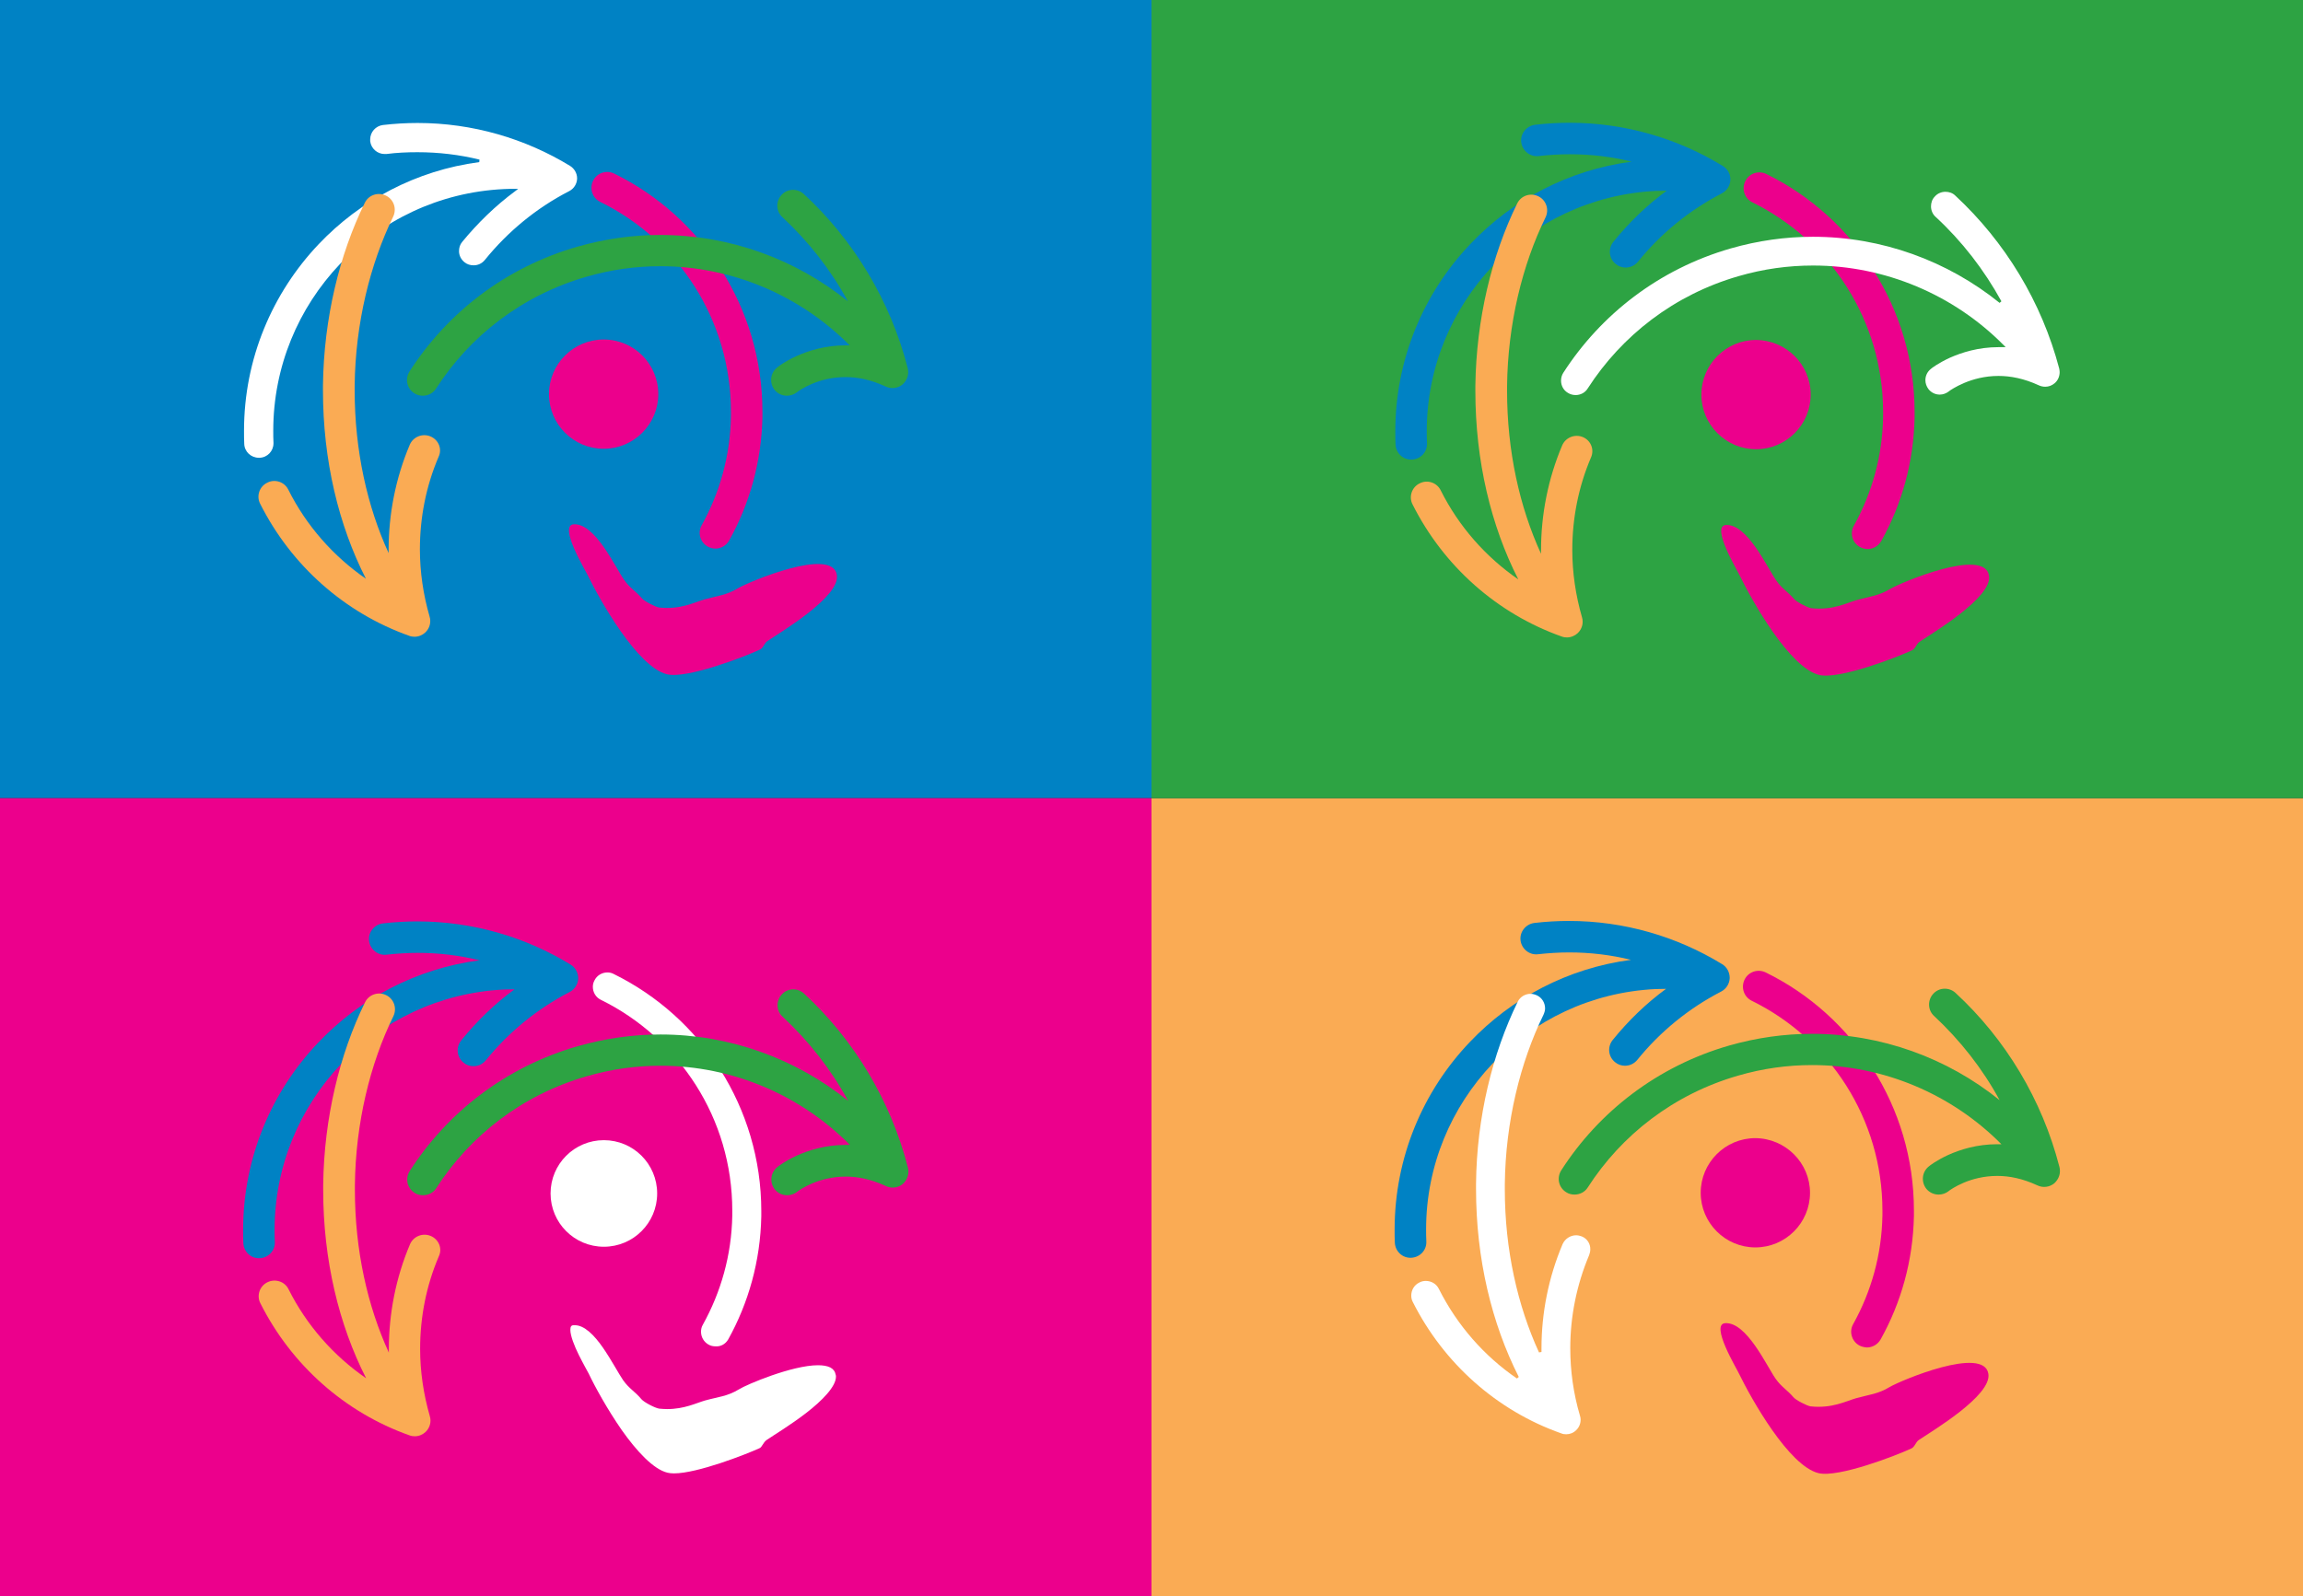 <?xml version="1.0" encoding="utf-8"?>
<!-- Generator: Adobe Illustrator 19.0.0, SVG Export Plug-In . SVG Version: 6.00 Build 0)  -->
<svg version="1.1" id="Layer_1" xmlns="http://www.w3.org/2000/svg" xmlns:xlink="http://www.w3.org/1999/xlink" x="0px" y="0px"
	 viewBox="0 0 1024 710" style="enable-background:new 0 0 1024 710;" xml:space="preserve">
<rect x="0" y="0" width="1024" height="710" fill="#333333" stroke="none"/>
<style type="text/css">
	.st0{fill:#FAAB54;}
	.st1{fill:#EC008C;}
	.st2{fill:#2DA343;}
	.st3{fill:#0082C4;}
	.st4{fill:#FFFFFF;}
</style>
<g id="XMLID_59_">
	<rect id="XMLID_193_" x="512" y="355" class="st0" width="512" height="355"/>
	<g id="XMLID_185_">
		<path id="XMLID_192_" class="st1" d="M767.1,588.5c9.5-0.6,18.4,19,22.4,24.7c2.6,3.7,5.1,4.9,8,8.3c1,1.2,6,3.8,7.6,4
			c9.5,1,15.6-2.3,20.1-3.6c6.1-1.7,9.9-1.9,15-5c4.9-2.9,41.9-18.5,43.9-5.9c1.6,9.7-25.1,25.5-31,29.5c-1.3,0.9-1.7,3-3.2,3.7
			c-6.6,3.1-32.4,13.1-41.3,11c-13.2-3.2-29.9-33-35.4-44.3C772.4,609,760.2,588.9,767.1,588.5z"/>
		<g id="XMLID_190_">
			<path id="XMLID_191_" class="st1" d="M826.7,598.4c-3.4-1.9-4.6-6.2-2.7-9.5l0,0c8-14.4,12.7-30.8,13-48.4l0,0c0-0.7,0-1.4,0-2.1
				l0,0c0-20.4-5.9-39.5-16.1-55.6l0,0c-10.2-16.1-24.7-29.2-42-37.7l0,0h0c-3.5-1.7-4.9-5.9-3.2-9.4l0,0c1.7-3.5,5.9-4.9,9.4-3.2
				l0,0c19.6,9.6,36,24.5,47.6,42.8l0,0c11.6,18.3,18.3,39.9,18.3,63.1l0,0c0,0.8,0,1.6,0,2.4l0,0c-0.4,19.9-5.7,38.6-14.8,54.9l0,0
				c-1.3,2.3-3.7,3.6-6.1,3.6l0,0C829,599.2,827.8,599,826.7,598.4L826.7,598.4z"/>
		</g>
		<path id="XMLID_189_" class="st2" d="M915.7,519c-7.7-29.9-23.9-56.8-46.2-77.4c-2.8-2.6-7.3-2.5-9.9,0.4
			c-2.6,2.8-2.5,7.3,0.4,9.9c11.6,10.8,21.5,23.4,29.1,37.4c-23.3-18.8-52.7-29.5-83.4-29.5c-12.2,0-24.5,1.7-36.8,5.2
			c-32,9.2-58,29.5-74.7,55.5c-2.1,3.3-1.2,7.6,2.1,9.7c1.2,0.8,2.5,1.1,3.8,1.1c2.3,0,4.6-1.1,5.9-3.2l0,0
			c15-23.3,38.1-41.4,66.8-49.7c11-3.2,22-4.7,32.9-4.7c31.9,0,62.2,13,84.2,35.2c-0.6,0-1.2,0-1.8,0c-9.1,0-16.6,2.4-21.9,4.8
			c-5.2,2.4-8.3,4.8-8.6,5.1c-3,2.4-3.5,6.8-1.1,9.9c1.4,1.7,3.4,2.6,5.5,2.6c1.5,0,3.1-0.5,4.4-1.5c0,0,0,0,0.1-0.1
			c0.5-0.4,2.9-2.1,6.7-3.7c3.8-1.6,8.9-3,14.9-3c5.2,0,11.1,1.1,17.8,4.2c2.5,1.2,5.4,0.8,7.5-0.9
			C915.5,524.4,916.4,521.7,915.7,519z"/>
		<path id="XMLID_188_" class="st1" d="M804.8,530.5c0,13.4-10.9,24.3-24.3,24.3c-13.4,0-24.3-10.9-24.3-24.3
			c0-13.4,10.9-24.3,24.3-24.3C793.9,506.3,804.8,517.2,804.8,530.5z"/>
		<path id="XMLID_187_" class="st3" d="M634.2,552.1c0.2,3.9-2.8,7.1-6.7,7.3c-3.9,0.2-7.1-2.8-7.3-6.7c-0.1-2-0.1-3.9-0.1-5.8
			c0-32.1,12.6-61.6,33.4-83.4c18.5-19.5,43.5-32.9,71.7-36.6c-8.9-2.2-18.1-3.3-27.5-3.3c-4.6,0-9.2,0.3-13.8,0.8l0,0
			c-3.8,0.5-7.3-2.3-7.8-6.1c-0.5-3.8,2.3-7.3,6.1-7.8c5.2-0.6,10.3-0.9,15.4-0.9c24.5,0,48,6.9,68.1,19.2c2.2,1.3,3.4,3.7,3.4,6.2
			c-0.1,2.5-1.5,4.8-3.8,6c-14.5,7.5-27.2,17.9-37.3,30.4c-1.4,1.7-3.4,2.6-5.5,2.6c-1.5,0-3.1-0.5-4.4-1.6c-3-2.4-3.5-6.8-1-9.9
			c6.9-8.5,14.8-16.2,23.7-22.7c-1.6,0-3.1,0.1-4.7,0.1c-28.7,1.4-54.2,13.9-72.5,33.2c-18.3,19.3-29.5,45.3-29.5,73.7
			C634.1,548.6,634.1,550.3,634.2,552.1z"/>
		<path id="XMLID_186_" class="st4" d="M703.3,549.9c-0.8-0.3-1.7-0.5-2.5-0.5c-2.5,0-4.9,1.5-6,3.9c-6.3,14.9-9.4,30.7-9.4,46.4
			c0,0.5,0,1,0,1.6l-1.1,0.2c-9.5-20.7-15.2-45.7-15.2-72.5v-0.1c0-0.7,0-1.4,0-2.2c0.3-27.8,6.9-54.3,17.2-75.4
			c0.4-0.9,0.7-1.9,0.7-2.8c0-2.4-1.3-4.7-3.6-5.8c-0.9-0.4-1.9-0.7-2.8-0.7c-2.4,0-4.7,1.3-5.8,3.6c-11.2,23-18.2,51.2-18.5,80.9
			c0,0.8,0,1.5,0,2.3c0,31.1,7,59.9,19,83.6l-0.8,0.7c-14.6-10-26.6-23.7-34.7-39.8c-1.1-2.3-3.4-3.6-5.8-3.6c-1,0-2,0.2-2.9,0.7
			c-2.3,1.1-3.6,3.4-3.6,5.8c0,1,0.2,2,0.7,2.9c13.7,27.2,37.3,48.3,66,58.4c0.7,0.3,1.4,0.4,2.2,0.4c1.6,0,3.2-0.6,4.4-1.8
			c1.3-1.2,2-2.9,2-4.7c0-0.6-0.1-1.2-0.3-1.8c-2.9-9.8-4.3-19.9-4.3-30c0-14,2.8-28.1,8.4-41.4c0.3-0.8,0.5-1.7,0.5-2.5
			C707.2,553.3,705.8,550.9,703.3,549.9z"/>
	</g>
	<rect id="XMLID_184_" x="0" y="0" class="st3" width="512" height="355"/>
	<g id="XMLID_176_">
		<path id="XMLID_183_" class="st1" d="M255.1,233.2c9.5-0.6,18.4,19,22.4,24.7c2.6,3.7,5.1,4.9,8,8.3c1,1.2,6,3.8,7.6,4
			c9.5,1,15.6-2.3,20.1-3.6c6.1-1.7,9.9-1.9,15-5c4.9-2.9,41.9-18.5,43.9-5.9c1.6,9.7-25.1,25.5-31,29.5c-1.3,0.9-1.7,3-3.2,3.7
			c-6.6,3.1-32.4,13.1-41.3,11c-13.2-3.2-29.9-33-35.4-44.3C260.3,253.7,248.2,233.6,255.1,233.2z"/>
		<g id="XMLID_181_">
			<path id="XMLID_182_" class="st1" d="M314.7,243.1c-3.4-1.9-4.6-6.2-2.7-9.5l0,0c8-14.4,12.7-30.8,13-48.4l0,0c0-0.7,0-1.4,0-2.1
				l0,0c0-20.4-5.9-39.5-16.1-55.6l0,0c-10.2-16.1-24.7-29.2-42-37.7l0,0l0,0c-3.5-1.7-4.9-5.9-3.2-9.4l0,0c1.7-3.5,5.9-4.9,9.4-3.2
				l0,0c19.6,9.6,36,24.5,47.6,42.8l0,0c11.6,18.3,18.3,39.9,18.3,63.1l0,0c0,0.8,0,1.6,0,2.4l0,0c-0.4,19.9-5.7,38.6-14.8,54.9l0,0
				c-1.3,2.3-3.7,3.6-6.1,3.6l0,0C316.9,244,315.8,243.7,314.7,243.1L314.7,243.1z"/>
		</g>
		<path id="XMLID_180_" class="st2" d="M403.6,163.7c-7.7-29.9-23.9-56.8-46.2-77.4c-2.8-2.6-7.3-2.5-9.9,0.4
			c-2.6,2.8-2.5,7.3,0.4,9.9c11.6,10.8,21.5,23.4,29.1,37.4c-23.3-18.8-52.7-29.5-83.4-29.5c-12.2,0-24.5,1.7-36.8,5.2
			c-32.1,9.2-58,29.5-74.7,55.5c-2.1,3.3-1.2,7.6,2.1,9.7c1.2,0.8,2.5,1.1,3.8,1.1c2.3,0,4.6-1.1,5.9-3.2l0,0
			c15-23.3,38.1-41.4,66.8-49.7c11-3.2,22-4.7,32.9-4.7c31.9,0,62.2,13,84.2,35.2c-0.6,0-1.2,0-1.8,0c-9.1,0-16.6,2.4-21.9,4.8
			c-5.3,2.4-8.3,4.8-8.6,5.1c-3,2.4-3.5,6.8-1.1,9.9c1.4,1.7,3.4,2.6,5.5,2.6c1.5,0,3.1-0.5,4.4-1.5c0,0,0,0,0.1-0.1
			c0.5-0.4,2.9-2.1,6.7-3.7c3.8-1.6,8.9-3,14.9-3c5.2,0,11.1,1.1,17.8,4.2c2.5,1.2,5.4,0.8,7.5-0.9
			C403.4,169.1,404.3,166.4,403.6,163.7z"/>
		<path id="XMLID_179_" class="st1" d="M292.7,175.3c0,13.4-10.9,24.3-24.3,24.3c-13.4,0-24.3-10.9-24.3-24.3
			c0-13.4,10.9-24.3,24.3-24.3C281.9,151,292.7,161.9,292.7,175.3z"/>
		<path id="XMLID_178_" class="st4" d="M206.5,116.6c1.2,1,2.6,1.4,4.1,1.4c1.9,0,3.7-0.8,5-2.4c10.2-12.6,22.9-23.1,37.5-30.6
			c2.1-1.1,3.4-3.2,3.5-5.5c0-0.1,0-0.2,0-0.2c0-2.2-1.2-4.3-3.1-5.5c-20-12.2-43.4-19.1-67.8-19.1c-5.1,0-10.2,0.3-15.4,0.9
			c-3.3,0.4-5.7,3.2-5.7,6.4c0,0.3,0,0.5,0,0.8c0.4,3.3,3.2,5.7,6.4,5.7c0.3,0,0.5,0,0.8,0c4.6-0.6,9.3-0.8,13.8-0.8
			c9.4,0,18.7,1.1,27.6,3.3l-0.1,1.1c-28.1,3.7-53,17.1-71.4,36.5c-20.6,21.7-33.2,51-33.2,83h-0.4l0.4,0c0,2,0,3.8,0.1,5.8
			c0.1,3.5,3,6.2,6.5,6.2c0.1,0,0.2,0,0.3,0c3.5-0.1,6.2-3,6.2-6.4c0-0.1,0-0.2,0-0.3c-0.1-1.8-0.1-3.5-0.1-5.3
			c0-28.6,11.2-54.7,29.6-74.1c18.4-19.4,44-32,72.9-33.4c1.6-0.1,3.2-0.1,4.7-0.1l1.7,0l-1.3,1c-8.8,6.5-16.7,14.2-23.6,22.6
			c-1,1.2-1.4,2.6-1.4,4.1C204.1,113.5,204.9,115.3,206.5,116.6z"/>
		<path id="XMLID_177_" class="st0" d="M191.4,194.1c-3.6-1.5-7.7,0.2-9.2,3.7l0,0c-6.3,14.9-9.4,30.8-9.4,46.6c0,0.5,0,1.1,0,1.6
			c-9.5-20.7-15.1-45.6-15.1-72.4c0-0.7,0-1.4,0-2.1c0.3-27.7,6.9-54.1,17.1-75.1c1.7-3.5,0.3-7.7-3.2-9.4c-3.5-1.7-7.7-0.3-9.4,3.2
			c-11.3,23-18.2,51.4-18.6,81.1c0,0.8,0,1.5,0,2.3c0,31.2,7,60.1,19.1,83.8c-14.5-10-26.5-23.6-34.5-39.6c-1.7-3.5-6-4.9-9.4-3.1
			c-3.5,1.7-4.9,6-3.1,9.4c13.8,27.4,37.5,48.5,66.3,58.7c0.8,0.3,1.6,0.4,2.3,0.4c1.8,0,3.5-0.7,4.8-1.9c1.9-1.8,2.7-4.5,1.9-7.1
			c-2.8-9.7-4.3-19.8-4.3-29.9c0-14,2.7-28,8.3-41.1C196.7,199.7,195,195.6,191.4,194.1z"/>
	</g>
	<rect id="XMLID_175_" x="0" y="355" class="st1" width="512" height="355"/>
	<g id="XMLID_168_">
		<path id="XMLID_174_" class="st4" d="M253.6,591.5c0,2.6,1.8,7.2,3.8,11.2c2,4,4,7.5,4.4,8.3c2.7,5.7,8.3,15.9,14.7,25.1
			c6.5,9.2,14,17.4,20.3,18.9c0.8,0.2,1.8,0.3,2.9,0.3c10.4,0,32.1-8.5,38-11.2c1.1-0.4,1.6-2.5,3.1-3.6c2.9-2,10.7-6.7,17.7-12.1
			c7-5.4,13.2-11.7,13.2-16.1c0-0.3,0-0.5-0.1-0.8c-0.3-1.6-1.1-2.6-2.4-3.3c-1.4-0.7-3.3-1-5.5-1c-11.5,0-31.8,8.6-35.1,10.7
			c-5.3,3.2-9.1,3.3-15.2,5c-3.8,1.1-9.1,3.8-16.8,3.8c-1.1,0-2.3-0.1-3.5-0.2c-1.9-0.3-6.7-2.8-7.9-4.2c-2.8-3.4-5.4-4.6-8.1-8.4
			c-2-2.9-5.2-9-9-14.5c-3.8-5.5-8.3-10.1-12.6-10c-0.1,0-0.2,0-0.4,0l0-0.6l0,0.6C254,589.4,253.6,590,253.6,591.5z"/>
		<path id="XMLID_173_" class="st4" d="M323.8,595.7c9-16.2,14.3-34.8,14.7-54.7c0-0.8,0-1.6,0-2.4c0,0,0,0,0,0
			c0-23-6.7-44.6-18.2-62.8c-11.5-18.2-27.9-33-47.4-42.6c-0.9-0.5-1.9-0.7-2.8-0.7c-2.4,0-4.7,1.3-5.8,3.6
			c-0.5,0.9-0.7,1.9-0.7,2.8c0,2.4,1.3,4.7,3.6,5.8h0c17.3,8.5,31.9,21.7,42.2,37.9c10.3,16.2,16.2,35.3,16.2,55.9
			c0,0.7,0,1.4,0,2.1c-0.3,17.7-5.1,34.2-13.1,48.6c-0.6,1-0.8,2.1-0.8,3.1c0,2.3,1.2,4.5,3.3,5.7c1,0.6,2.1,0.8,3.1,0.8
			C320.4,599,322.6,597.8,323.8,595.7z"/>
		<path id="XMLID_172_" class="st4" d="M292.2,530.8L292.2,530.8c0-13.1-10.6-23.7-23.7-23.7c-13.1,0-23.7,10.6-23.7,23.7
			c0,13.1,10.6,23.7,23.7,23.7C281.6,554.5,292.2,543.9,292.2,530.8z"/>
		<path id="XMLID_171_" class="st3" d="M122.2,552.3c0.2,3.9-2.8,7.1-6.7,7.3c-3.9,0.2-7.1-2.8-7.3-6.7c-0.1-2-0.1-3.9-0.1-5.8
			c0-32.1,12.6-61.6,33.4-83.4c18.5-19.5,43.5-32.9,71.7-36.6c-8.9-2.2-18.1-3.3-27.5-3.3c-4.6,0-9.2,0.3-13.8,0.8l0,0
			c-3.8,0.5-7.3-2.3-7.8-6.1c-0.5-3.8,2.3-7.3,6.1-7.8c5.2-0.6,10.3-0.9,15.4-0.9c24.5,0,48,6.9,68.1,19.2c2.2,1.3,3.4,3.7,3.4,6.2
			c-0.1,2.5-1.5,4.8-3.8,6c-14.5,7.5-27.2,17.9-37.3,30.4c-1.4,1.7-3.4,2.6-5.5,2.6c-1.6,0-3.1-0.5-4.4-1.6c-3-2.4-3.5-6.8-1-9.9
			c6.9-8.5,14.8-16.2,23.7-22.7c-1.6,0-3.1,0.1-4.7,0.1c-28.7,1.4-54.2,13.9-72.5,33.2c-18.3,19.3-29.5,45.3-29.5,73.7
			C122.1,548.8,122.1,550.6,122.2,552.3z"/>
		<path id="XMLID_170_" class="st0" d="M191.5,549.7c-3.6-1.5-7.7,0.2-9.2,3.7l0,0c-6.3,14.9-9.4,30.8-9.4,46.6c0,0.5,0,1.1,0,1.6
			c-9.5-20.7-15.1-45.6-15.1-72.4c0-0.7,0-1.4,0-2.1c0.3-27.7,6.8-54.1,17.1-75.1c1.7-3.5,0.3-7.7-3.2-9.4c-3.5-1.7-7.7-0.3-9.4,3.2
			c-11.3,23-18.2,51.4-18.6,81.1c0,0.8,0,1.5,0,2.3c0,31.2,7,60.1,19.1,83.8c-14.5-10-26.5-23.6-34.5-39.6c-1.7-3.5-6-4.8-9.4-3.1
			c-3.5,1.7-4.9,6-3.1,9.4c13.8,27.4,37.5,48.5,66.3,58.7c0.8,0.3,1.6,0.4,2.3,0.4c1.8,0,3.5-0.7,4.8-1.9c1.9-1.8,2.7-4.5,1.9-7.1
			c-2.8-9.7-4.3-19.8-4.3-29.9c0-14,2.7-28,8.3-41.1C196.8,555.3,195.1,551.2,191.5,549.7z"/>
		<path id="XMLID_169_" class="st2" d="M403.7,519.3c-7.7-29.9-23.9-56.8-46.2-77.4c-2.8-2.6-7.3-2.5-9.9,0.4
			c-2.6,2.8-2.5,7.3,0.4,9.9c11.6,10.8,21.5,23.4,29.1,37.4c-23.3-18.8-52.7-29.5-83.4-29.5c-12.2,0-24.5,1.7-36.8,5.2
			c-32.1,9.2-58,29.5-74.7,55.5c-2.1,3.3-1.2,7.6,2.1,9.7c1.2,0.8,2.5,1.1,3.8,1.1c2.3,0,4.6-1.1,5.9-3.2l0,0
			c15-23.3,38.1-41.4,66.8-49.7c11-3.2,22-4.7,32.9-4.7c31.9,0,62.2,13,84.2,35.2c-0.6,0-1.2,0-1.8,0c-9.1,0-16.6,2.4-21.9,4.8
			c-5.2,2.4-8.3,4.8-8.6,5.1c-3,2.4-3.5,6.8-1.1,9.9c1.4,1.7,3.4,2.6,5.5,2.6c1.5,0,3.1-0.5,4.4-1.5c0,0,0,0,0.1-0.1
			c0.5-0.4,2.9-2.1,6.7-3.7c3.8-1.6,8.9-3,14.9-3c5.2,0,11.1,1.1,17.8,4.2c2.5,1.2,5.4,0.8,7.5-0.9
			C403.5,524.7,404.4,521.9,403.7,519.3z"/>
	</g>
	<rect id="XMLID_167_" x="512" y="0" class="st2" width="512" height="355"/>
	<g id="XMLID_60_">
		<path id="XMLID_166_" class="st1" d="M767.4,233.5c9.5-0.6,18.4,19,22.4,24.7c2.6,3.7,5.1,4.9,8,8.3c1,1.2,6,3.8,7.6,4
			c9.5,1,15.6-2.3,20.1-3.6c6.1-1.7,9.9-1.9,15-5c4.9-2.9,41.9-18.5,43.9-5.9c1.6,9.7-25.1,25.5-31,29.5c-1.3,0.9-1.7,3-3.2,3.7
			c-6.6,3.1-32.4,13.1-41.3,11c-13.2-3.2-29.9-33-35.4-44.3C772.7,254,760.5,233.9,767.4,233.5z"/>
		<g id="XMLID_127_">
			<path id="XMLID_128_" class="st1" d="M827,243.3c-3.4-1.9-4.6-6.1-2.7-9.5l0,0c8-14.4,12.7-30.8,13-48.4l0,0c0-0.7,0-1.4,0-2.1
				l0,0c0-20.4-5.9-39.5-16.1-55.6l0,0c-10.2-16.1-24.8-29.2-42-37.7l0,0h0c-3.5-1.7-4.9-5.9-3.2-9.4l0,0c1.7-3.5,5.9-4.9,9.4-3.2
				l0,0c19.6,9.6,36,24.5,47.6,42.8l0,0c11.6,18.3,18.3,39.9,18.3,63.1l0,0c0,0.8,0,1.6,0,2.4l0,0c-0.4,19.9-5.7,38.6-14.8,54.9l0,0
				c-1.3,2.3-3.7,3.6-6.1,3.6l0,0C829.3,244.2,828.1,243.9,827,243.3L827,243.3z"/>
		</g>
		<path id="XMLID_126_" class="st4" d="M869.4,87c-1.2-1.2-2.8-1.7-4.4-1.7c-1.7,0-3.5,0.7-4.7,2.1c-1.2,1.2-1.7,2.8-1.7,4.4
			c0,1.7,0.7,3.5,2.1,4.7c11.7,10.8,21.5,23.5,29.2,37.5l-0.8,0.7c-23.2-18.7-52.4-29.4-83-29.4h0h0l0,0c-12.1,0-24.4,1.7-36.6,5.2
			c-31.9,9.2-57.7,29.4-74.4,55.3c-0.7,1.1-1,2.3-1,3.5c0,2.1,1,4.2,3,5.4c1.1,0.7,2.3,1,3.5,1c2.1,0,4.2-1,5.4-3
			c15.1-23.4,38.3-41.6,67.1-49.9c11-3.2,22.1-4.7,33-4.7c0,0,0,0,0.1,0c32,0,62.5,13,84.6,35.3l1,1l-1.4,0c-0.6,0-1.2,0-1.8,0
			c-9,0-16.4,2.4-21.6,4.7c-5.2,2.4-8.2,4.7-8.5,5c-1.6,1.3-2.4,3.1-2.4,5c0,1.4,0.5,2.8,1.4,4c1.3,1.6,3.1,2.4,5,2.4
			c1.4,0,2.8-0.5,4-1.4c0,0,0,0,0.1-0.1c0.5-0.4,3-2.1,6.8-3.7c3.8-1.6,9-3.1,15.2-3.1c5.3,0,11.3,1.1,18,4.2
			c0.9,0.4,1.8,0.6,2.8,0.6c1.5,0,2.9-0.5,4.1-1.5c1.5-1.2,2.3-3.1,2.3-5c0-0.5-0.1-1.1-0.2-1.6C907.8,134.3,891.6,107.6,869.4,87z"
			/>
		<path id="XMLID_125_" class="st1" d="M805.1,175.5c0,13.4-10.9,24.3-24.3,24.3c-13.4,0-24.3-10.9-24.3-24.3
			c0-13.4,10.9-24.3,24.3-24.3C794.2,151.3,805.1,162.1,805.1,175.5z"/>
		<path id="XMLID_124_" class="st3" d="M634.5,197.1c0.2,3.9-2.8,7.1-6.7,7.3c-3.9,0.2-7.1-2.8-7.3-6.7c-0.1-2-0.1-3.9-0.1-5.8
			c0-32.1,12.6-61.6,33.4-83.4c18.5-19.5,43.5-32.9,71.7-36.6c-8.9-2.2-18.1-3.3-27.5-3.3c-4.6,0-9.2,0.3-13.8,0.8l0,0
			c-3.8,0.5-7.3-2.3-7.8-6.1c-0.5-3.8,2.3-7.3,6.1-7.8c5.2-0.6,10.3-0.9,15.4-0.9c24.5,0,48,6.9,68.1,19.2c2.2,1.3,3.5,3.7,3.4,6.2
			c-0.1,2.5-1.5,4.8-3.8,6c-14.5,7.5-27.2,17.9-37.3,30.4c-1.4,1.7-3.4,2.6-5.5,2.6c-1.5,0-3.1-0.5-4.4-1.6c-3-2.4-3.5-6.8-1-9.9
			c6.9-8.5,14.8-16.2,23.7-22.7c-1.6,0-3.1,0.1-4.7,0.1c-28.7,1.4-54.2,13.9-72.5,33.2c-18.3,19.3-29.5,45.3-29.5,73.7
			C634.4,193.5,634.4,195.3,634.5,197.1z"/>
		<path id="XMLID_61_" class="st0" d="M703.8,194.4c-3.6-1.5-7.7,0.2-9.2,3.7l0,0c-6.3,14.9-9.4,30.8-9.4,46.6c0,0.5,0,1.1,0,1.6
			c-9.5-20.7-15.1-45.6-15.1-72.4c0-0.7,0-1.4,0-2.1c0.3-27.7,6.8-54.1,17.1-75.1c1.7-3.5,0.3-7.7-3.2-9.4c-3.5-1.7-7.7-0.3-9.4,3.2
			c-11.3,23-18.2,51.4-18.6,81.1c0,0.8,0,1.5,0,2.3c0,31.2,7,60.1,19.1,83.8c-14.5-10-26.5-23.6-34.5-39.6c-1.7-3.5-6-4.9-9.4-3.1
			c-3.5,1.7-4.9,6-3.1,9.4c13.8,27.4,37.5,48.5,66.3,58.7c0.8,0.3,1.6,0.4,2.3,0.4c1.8,0,3.5-0.7,4.8-1.9c1.9-1.8,2.7-4.5,1.9-7.1
			c-2.8-9.7-4.3-19.8-4.3-29.9c0-14,2.7-28,8.3-41.1C709,200,707.4,195.9,703.8,194.4z"/>
	</g>
</g>
</svg>
